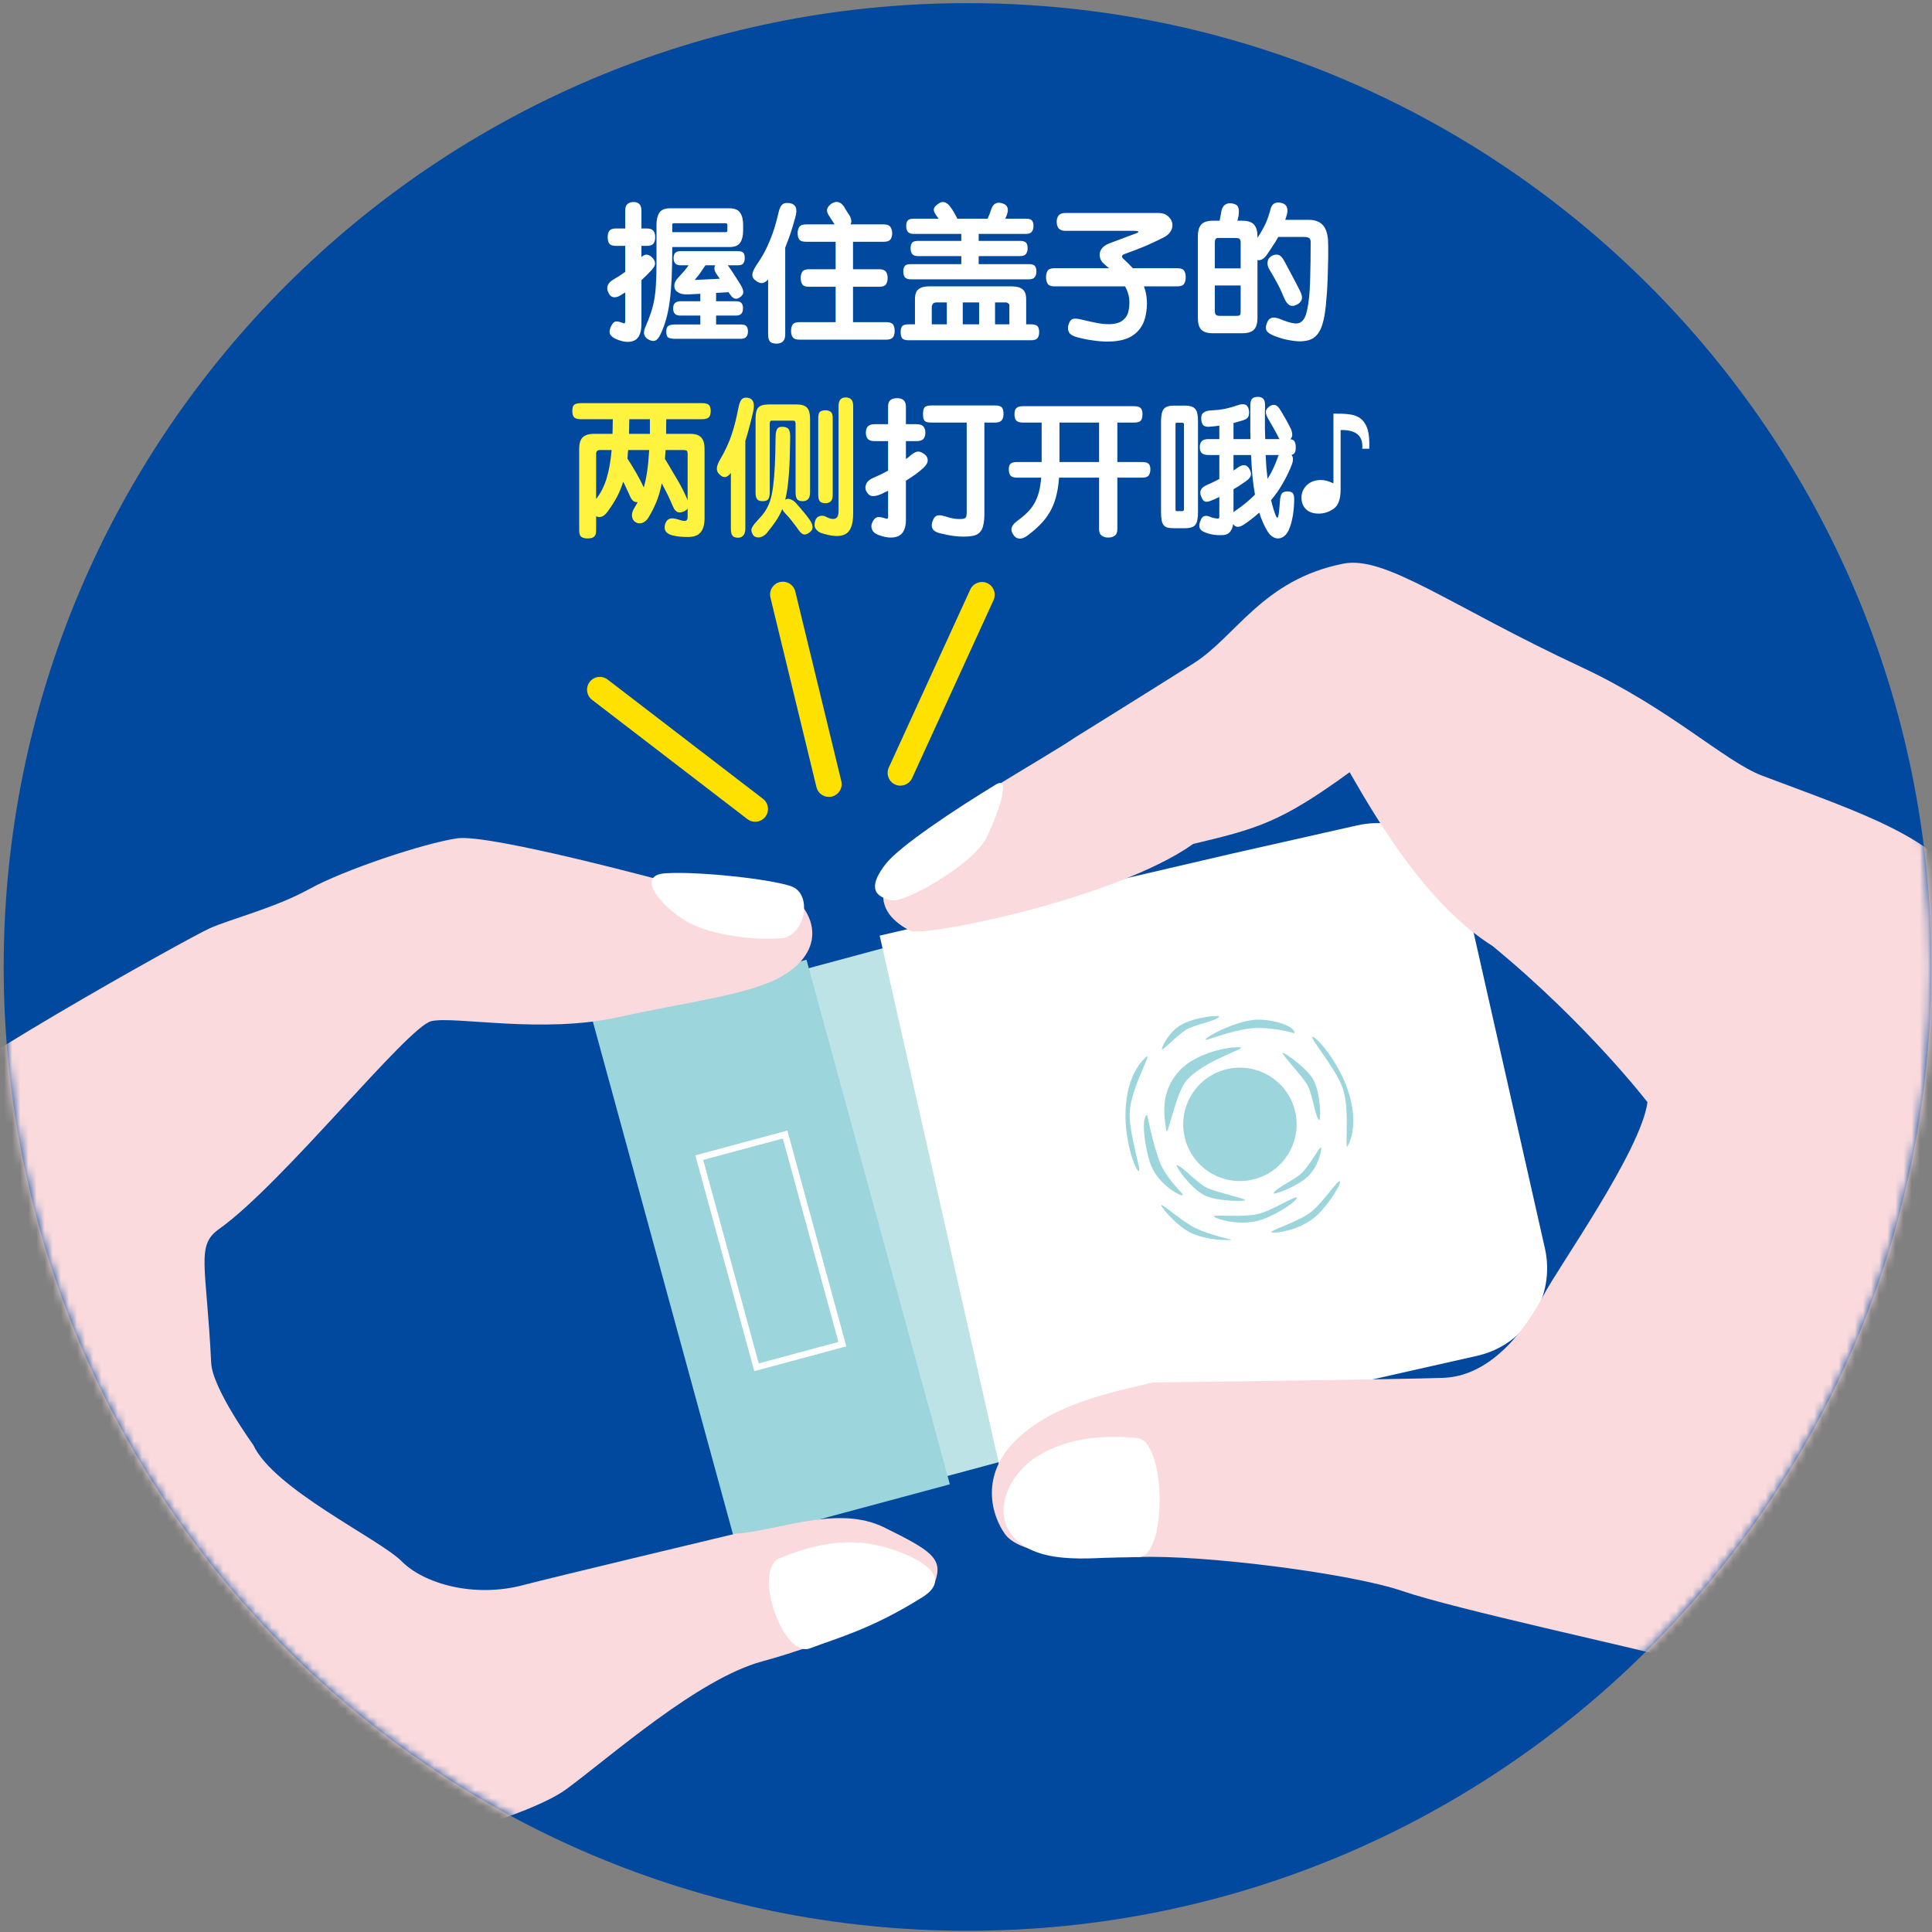 <svg width="238" height="238" viewBox="0 0 238 238" fill="none" xmlns="http://www.w3.org/2000/svg">
<rect x="0" y="0" width="238" height="238" fill="#808080" stroke="none"/>
<g clip-path="url(#clip0_4858_1938)">
<path d="M119.187 237.85C184.761 237.85 237.919 184.692 237.919 119.118C237.919 53.545 184.761 0.386 119.187 0.386C53.613 0.386 0.455 53.545 0.455 119.118C0.455 184.692 53.613 237.85 119.187 237.85Z" fill="#00499F"/>
<mask id="mask0_4858_1938" style="mask-type:luminance" maskUnits="userSpaceOnUse" x="0" y="0" width="238" height="238">
<path d="M119.187 237.85C184.761 237.85 237.919 184.692 237.919 119.118C237.919 53.545 184.761 0.386 119.187 0.386C53.613 0.386 0.455 53.545 0.455 119.118C0.455 184.692 53.613 237.85 119.187 237.85Z" fill="white"/>
</mask>
<g mask="url(#mask0_4858_1938)">
<path d="M110.861 183.403L93.763 120.849L120.227 113.717L137.318 176.271L110.861 183.403Z" fill="#BEE3E6"/>
<path d="M190.319 153.803L180.434 110.021C179.093 104.067 173.172 100.33 167.218 101.671L151.874 105.131L108.367 115.26L123.119 180.609L166.625 170.479L181.969 167.019C187.923 165.679 191.659 159.757 190.319 153.803Z" fill="white"/>
<path d="M142.021 170.301C137.017 171.527 129.95 172.843 125.312 177.246C120.682 181.648 122.112 186.636 123.817 188.999C125.523 191.355 131.997 192.111 140.185 191.81C148.373 191.509 166.503 193.841 172.798 196.009C179.093 198.178 201.578 203.044 206.906 204.49C212.235 205.936 223.257 210.281 227.79 210.249C247.512 225.91 253.093 220.768 253.093 220.768L280.662 168.79C280.662 168.79 266.634 146.338 263.384 142.309C260.135 138.28 246.513 117.364 242.704 110.273C238.894 103.189 229.317 100.176 217.1 95.562C212.462 93.808 205.761 87.285 194.787 82.168C178.484 74.556 170.678 68.391 165.455 69.439C155.513 71.429 152.288 78.407 146.992 81.745C140.396 85.904 132.428 90.851 132.428 90.851C129.113 93.133 114.996 101.053 112.299 103.969C108.684 107.876 106.767 111.832 112.088 114.643C113.753 115.52 137.561 110.679 146.992 103.961C154.944 102.077 157.803 101.281 166.259 95.132C170.085 101.825 176.088 111.662 183.853 116.527C195.583 126.177 202.95 135.778 202.95 135.778C202.154 141.757 191.96 156.086 190.157 159.546C188.345 163.006 184.113 169.456 177.883 169.732C173.911 169.903 142.037 170.309 142.037 170.309L142.021 170.301Z" fill="#FADADC"/>
<path d="M90.554 189.966L72.895 125.34L99.351 118.225L117.01 182.85L90.554 189.966Z" fill="#9CD5DB"/>
<path d="M140.087 177.148C136.456 176.815 131.997 176.896 127.976 179.285C124.061 181.608 121.762 186.952 125.572 190.031C129.381 193.11 136.586 191.574 140.185 191.802C143.783 192.029 143.726 177.473 140.087 177.148Z" fill="white"/>
<path d="M90.635 188.926C95.777 188.618 103.177 185.32 108.912 188.155C114.638 190.981 116.165 191.956 115.24 194.71C114.313 197.472 101.788 202.532 93.876 204.668C85.965 206.813 75.137 216.463 69.768 220.402C64.398 224.342 46.715 228.135 42.053 231.1C37.39 234.065 33.434 238.248 29.096 239.564C14.898 260.367 0.423 267.848 0.423 267.848L-35.35 215.285C-35.35 215.285 -28.852 195.351 -26.943 190.535C-25.034 185.726 -21.931 173.014 -20.396 165.118C-18.861 157.223 -18.52 147.946 -11.778 137.63C-9.065 133.48 23.142 115.585 25.742 114.399C28.341 113.213 33.8 111.889 38.089 109.525C42.369 107.153 52.271 103.856 56.333 103.271C60.394 102.686 83.122 108.875 83.122 108.875C88.531 108.802 93.478 108.047 96.484 109.663C99.985 111.548 102.405 116.576 96.443 120.199C92.577 122.546 84.031 123.537 76.307 125.276C66.86 127.404 56.081 125.146 53.156 125.787C50.232 126.429 34.799 145.859 27.009 151.382C24.109 153.437 25.409 155.647 26.018 167.912C26.172 171.064 31.192 177.985 31.192 177.985C33.718 183.46 46.731 189.568 49.485 192.338C52.239 195.108 58.396 196.862 64.431 195.27C68.273 194.263 90.644 188.926 90.644 188.926H90.635Z" fill="#FADADC"/>
<path d="M96.045 191.956C99.416 190.567 103.697 189.316 108.246 190.405C112.681 191.461 117.806 194.133 113.656 196.74C107.368 200.688 103.169 201.769 99.798 203.052C96.427 204.335 92.674 193.345 96.045 191.956Z" fill="white"/>
<path d="M96.297 115.577C93.47 115.853 87.687 115.333 84.559 113.497C81.505 111.71 78.175 107.811 81.984 107.576C86.022 107.324 94.762 108.266 97.418 109.16C100.228 110.11 99.124 115.309 96.297 115.577Z" fill="white"/>
<path d="M109.96 110.914C111.519 111.182 119.918 106.463 121.519 103.206C123.078 100.03 124.548 95.505 122.696 96.634C117.766 99.632 110.829 104.221 109.107 106.431C107.287 108.77 107.157 110.435 109.952 110.914H109.96Z" fill="white"/>
<path d="M92.918 168.912L85.656 142.325L96.996 139.271L104.257 165.857L92.918 168.912ZM86.623 142.886L93.47 167.953L103.283 165.313L96.435 140.246L86.623 142.886Z" fill="white"/>
<path d="M154.822 145.177C151.134 146.322 147.219 144.267 146.074 140.587C144.929 136.899 146.984 132.984 150.663 131.839C154.351 130.693 158.266 132.749 159.412 136.428C160.557 140.116 158.502 144.031 154.822 145.177Z" fill="#9CD5DB"/>
<path d="M152.84 129.134C153.352 128.736 147.772 129.077 145.164 132.042C142.906 134.601 143.385 137.533 143.686 139.304C143.824 140.14 144.791 134.942 146.025 133.285C147.634 131.124 152.329 129.532 152.84 129.134Z" fill="#9CD5DB"/>
<path d="M141.322 137.338C141.322 137.338 141.98 140.717 142.801 142.967C143.621 145.217 145.717 146.955 145.709 147.191C145.709 147.565 142.727 146.013 141.777 143.519C141.095 141.7 140.477 137.679 141.322 137.338Z" fill="#9CD5DB"/>
<path d="M159.493 127.29C159.493 127.29 156.593 126.405 153.978 126.697C151.598 126.965 148.747 128.175 148.519 128.078C148.17 127.94 152.402 125.568 155.066 125.609C157.008 125.633 159.477 126.38 159.485 127.29H159.493Z" fill="#9CD5DB"/>
<path d="M148.746 146.354C147.447 145.77 145.806 143.779 145.01 143.544C144.612 143.422 146.529 146.249 148.3 147.207C149.697 147.963 152.962 148.02 153.352 147.865C153.742 147.703 150.046 146.947 148.746 146.354Z" fill="#9CD5DB"/>
<path d="M160.979 133.545C161.719 134.763 161.946 137.33 162.474 137.98C162.734 138.296 162.75 134.885 161.832 133.09C161.109 131.676 158.445 129.784 158.031 129.694C157.617 129.605 160.24 132.326 160.979 133.545Z" fill="#9CD5DB"/>
<path d="M160.435 144.429C159.526 145.347 157.324 146.257 156.886 146.964C156.666 147.313 159.899 146.208 161.288 144.754C162.385 143.609 162.799 141.814 162.75 141.399C162.702 140.985 161.434 143.414 160.435 144.429Z" fill="#9CD5DB"/>
<path d="M146.123 126.851C147.227 126.185 149.583 125.852 150.184 125.267C150.477 124.983 147.081 125.251 145.375 126.323C144.035 127.16 143.182 128.801 143.134 129.215C143.085 129.629 144.904 127.591 146.123 126.851Z" fill="#9CD5DB"/>
<path d="M141.371 130.084C141.371 130.084 138.78 131.725 138.65 137.062C138.568 140.425 139.681 143.714 140.201 144.218C140.827 144.819 139.105 139.945 139.161 137.175C139.218 134.487 141.395 130.677 141.371 130.084Z" fill="#9CD5DB"/>
<path d="M165.934 141.31C165.934 141.31 167.73 138.816 165.869 133.821C164.692 130.669 162.442 128.029 161.767 127.753C160.963 127.428 164.375 131.319 165.35 133.902C166.3 136.42 165.699 140.766 165.942 141.31H165.934Z" fill="#9CD5DB"/>
<path d="M147.301 151.301C145.611 150.473 143.385 148.434 143.069 148.442C142.792 148.442 144.986 151.147 146.919 151.975C148.844 152.804 151.362 152.82 151.768 152.731C151.768 152.731 148.99 152.122 147.301 151.301Z" fill="#9CD5DB"/>
<path d="M155.098 149.514C153.287 150.018 149.778 149.595 149.542 149.815C149.339 150.002 152.735 151.253 155.635 150.18C157.6 149.449 159.899 147.825 159.769 147.532C159.631 147.232 156.91 149.027 155.098 149.522V149.514Z" fill="#9CD5DB"/>
<path d="M161.581 149.238C160.127 150.432 156.739 151.472 156.618 151.756C156.504 152.016 160.119 151.772 162.336 149.62C163.839 148.158 165.293 145.745 165.049 145.526C164.805 145.307 163.035 148.044 161.581 149.238Z" fill="#9CD5DB"/>
</g>
<path d="M83.842 32.682C83.266 32.682 82.978 32.388 82.978 31.8C82.978 31.488 83.05 31.266 83.194 31.134C83.338 31.002 83.554 30.936 83.842 30.936L90.898 30.936C91.234 30.936 91.456 31.002 91.564 31.134C91.684 31.266 91.744 31.488 91.744 31.8C91.744 32.076 91.684 32.292 91.564 32.448C91.456 32.604 91.234 32.682 90.898 32.682L89.656 32.682C90.004 33.162 90.292 33.588 90.52 33.96C90.76 34.32 91 34.698 91.24 35.094C91.468 35.478 91.576 35.784 91.564 36.012C91.564 36.228 91.426 36.432 91.15 36.624C90.706 36.948 90.304 36.834 89.944 36.282C89.92 36.234 89.89 36.192 89.854 36.156C89.818 36.108 89.788 36.054 89.764 35.994L88.216 36.084L88.216 37.11L90.682 37.11C90.982 37.11 91.198 37.182 91.33 37.326C91.462 37.458 91.528 37.68 91.528 37.992C91.528 38.58 91.246 38.874 90.682 38.874L88.216 38.874L88.216 39.972L91.276 39.972C91.588 39.972 91.81 40.038 91.942 40.17C92.074 40.314 92.14 40.536 92.14 40.836C92.14 41.112 92.074 41.328 91.942 41.484C91.81 41.652 91.588 41.736 91.276 41.736L83.158 41.736C82.762 41.736 82.48 41.682 82.312 41.574C82.156 41.466 82.078 41.22 82.078 40.836C82.078 40.5 82.162 40.272 82.33 40.152C82.498 40.032 82.774 39.972 83.158 39.972L86.272 39.972L86.272 38.874L83.806 38.874C83.494 38.874 83.266 38.796 83.122 38.64C82.99 38.484 82.924 38.268 82.924 37.992C82.924 37.68 83.002 37.458 83.158 37.326C83.326 37.182 83.554 37.11 83.842 37.11L86.272 37.11L86.272 36.192L84.796 36.264C84.364 36.288 84.01 36.24 83.734 36.12C83.458 36 83.266 35.838 83.158 35.634C83.062 35.418 83.044 35.184 83.104 34.932C83.176 34.668 83.338 34.41 83.59 34.158C83.818 33.918 84.034 33.678 84.238 33.438C84.442 33.198 84.64 32.946 84.832 32.682L83.842 32.682ZM81.394 41.124C81.178 41.604 80.938 41.886 80.674 41.97C80.422 42.054 80.11 41.976 79.738 41.736C79.57 41.628 79.444 41.454 79.36 41.214C79.288 40.974 79.336 40.662 79.504 40.278C79.768 39.69 79.984 39.138 80.152 38.622C80.332 38.106 80.476 37.56 80.584 36.984C80.692 36.408 80.764 35.778 80.8 35.094C80.848 34.398 80.872 33.582 80.872 32.646L80.872 27.696C80.872 27.072 80.986 26.58 81.214 26.22C81.454 25.848 81.892 25.662 82.528 25.662L89.872 25.662C90.508 25.662 90.946 25.848 91.186 26.22C91.426 26.58 91.546 27.072 91.546 27.696L91.546 28.398C91.546 29.022 91.426 29.52 91.186 29.892C90.946 30.252 90.508 30.432 89.872 30.432L82.816 30.432C82.816 31.86 82.792 33.114 82.744 34.194C82.696 35.262 82.618 36.21 82.51 37.038C82.402 37.866 82.258 38.604 82.078 39.252C81.898 39.912 81.67 40.536 81.394 41.124ZM79.018 28.146L79.684 28.146C80.056 28.146 80.32 28.236 80.476 28.416C80.632 28.584 80.71 28.854 80.71 29.226C80.71 29.586 80.632 29.856 80.476 30.036C80.32 30.204 80.056 30.288 79.684 30.288L79.018 30.288L79.018 31.656C79.258 31.452 79.474 31.356 79.666 31.368C79.87 31.38 80.086 31.488 80.314 31.692C80.554 31.92 80.68 32.16 80.692 32.412C80.716 32.652 80.59 32.916 80.314 33.204L80.332 33.204C79.9 33.672 79.462 34.11 79.018 34.518L79.018 39.936C79.018 40.62 78.886 41.154 78.622 41.538C78.358 41.922 77.92 42.114 77.308 42.114C76.9 42.114 76.432 42 75.904 41.772C75.544 41.616 75.298 41.424 75.166 41.196C75.046 40.968 75.07 40.662 75.238 40.278C75.382 39.93 75.556 39.714 75.76 39.63C75.964 39.558 76.288 39.612 76.732 39.792C76.84 39.84 76.912 39.846 76.948 39.81C76.996 39.774 77.02 39.678 77.02 39.522L77.02 36.03C76.924 36.09 76.834 36.144 76.75 36.192C76.678 36.228 76.594 36.276 76.498 36.336L76.534 36.318C76.174 36.57 75.844 36.666 75.544 36.606C75.256 36.546 75.04 36.318 74.896 35.922L74.896 35.94C74.656 35.316 74.902 34.8 75.634 34.392C76.078 34.14 76.54 33.84 77.02 33.492L77.02 30.288L75.868 30.288C75.496 30.288 75.232 30.204 75.076 30.036C74.932 29.856 74.86 29.586 74.86 29.226C74.86 28.854 74.932 28.584 75.076 28.416C75.232 28.236 75.496 28.146 75.868 28.146L77.02 28.146L77.02 25.95C77.02 25.566 77.11 25.296 77.29 25.14C77.47 24.972 77.722 24.888 78.046 24.888C78.694 24.888 79.018 25.242 79.018 25.95L79.018 28.146ZM89.602 27.75C89.602 27.642 89.584 27.576 89.548 27.552C89.524 27.516 89.464 27.498 89.368 27.498L83.05 27.498C82.954 27.498 82.888 27.516 82.852 27.552C82.828 27.576 82.816 27.642 82.816 27.75L82.816 28.596L89.368 28.596C89.464 28.596 89.524 28.584 89.548 28.56C89.584 28.524 89.602 28.452 89.602 28.344L89.602 27.75ZM88.27 33.762C87.982 33.354 87.928 32.994 88.108 32.682L86.902 32.682C86.686 33.006 86.482 33.306 86.29 33.582C86.098 33.858 85.9 34.11 85.696 34.338C85.576 34.47 85.588 34.518 85.732 34.482L88.666 34.338C88.606 34.242 88.54 34.146 88.468 34.05C88.408 33.954 88.342 33.858 88.27 33.762ZM102.742 27.534C102.67 27.426 102.616 27.342 102.58 27.282C102.544 27.222 102.508 27.168 102.472 27.12C102.448 27.072 102.418 27.024 102.382 26.976C102.346 26.916 102.292 26.832 102.22 26.724L102.238 26.742C101.974 26.394 101.854 26.094 101.878 25.842C101.914 25.59 102.088 25.344 102.4 25.104C103.036 24.684 103.582 24.834 104.038 25.554C104.05 25.59 104.08 25.65 104.128 25.734C104.176 25.806 104.23 25.89 104.29 25.986C104.35 26.082 104.41 26.178 104.47 26.274C104.542 26.37 104.596 26.448 104.632 26.508C104.896 26.964 104.944 27.342 104.776 27.642L108.862 27.642C109.27 27.642 109.546 27.75 109.69 27.966C109.834 28.17 109.906 28.428 109.906 28.74C109.906 29.052 109.834 29.304 109.69 29.496C109.546 29.688 109.27 29.784 108.862 29.784L105.082 29.784L105.082 33.168L108.304 33.168C108.712 33.168 108.988 33.27 109.132 33.474C109.276 33.666 109.348 33.924 109.348 34.248C109.348 34.572 109.276 34.836 109.132 35.04C108.988 35.232 108.712 35.328 108.304 35.328L105.082 35.328L105.082 39.684L109.168 39.684C109.576 39.684 109.852 39.774 109.996 39.954C110.14 40.146 110.212 40.416 110.212 40.764C110.212 41.112 110.14 41.376 109.996 41.556C109.852 41.748 109.576 41.844 109.168 41.844L98.494 41.844C98.086 41.844 97.81 41.748 97.666 41.556C97.522 41.376 97.45 41.112 97.45 40.764C97.45 40.416 97.522 40.146 97.666 39.954C97.81 39.774 98.086 39.684 98.494 39.684L102.94 39.684L102.94 35.328L99.664 35.328C99.244 35.328 98.968 35.232 98.836 35.04C98.704 34.836 98.638 34.572 98.638 34.248C98.638 33.924 98.704 33.666 98.836 33.474C98.968 33.27 99.244 33.168 99.664 33.168L102.94 33.168L102.94 29.784L99.304 29.784C98.872 29.784 98.59 29.688 98.458 29.496C98.326 29.304 98.26 29.052 98.26 28.74C98.26 28.428 98.326 28.17 98.458 27.966C98.59 27.75 98.872 27.642 99.304 27.642L102.814 27.642C102.79 27.618 102.772 27.588 102.76 27.552L102.742 27.534ZM96.73 41.214C96.73 41.598 96.634 41.88 96.442 42.06C96.262 42.24 96.004 42.33 95.668 42.33C95.26 42.33 94.984 42.24 94.84 42.06C94.696 41.88 94.624 41.598 94.624 41.214L94.624 34.428C94.348 34.728 94.084 34.878 93.832 34.878C93.592 34.866 93.358 34.77 93.13 34.59C92.818 34.386 92.668 34.134 92.68 33.834C92.692 33.534 92.872 33.126 93.22 32.61C93.568 32.106 93.874 31.614 94.138 31.134C94.402 30.642 94.636 30.138 94.84 29.622C95.056 29.106 95.248 28.578 95.416 28.038C95.584 27.486 95.74 26.904 95.884 26.292C95.98 25.836 96.112 25.5 96.28 25.284C96.46 25.056 96.772 24.966 97.216 25.014C97.636 25.074 97.906 25.248 98.026 25.536C98.146 25.824 98.128 26.238 97.972 26.778C97.768 27.534 97.564 28.212 97.36 28.812C97.156 29.4 96.946 29.964 96.73 30.504L96.73 41.214ZM127.006 39.954C127.39 39.954 127.654 40.026 127.798 40.17C127.942 40.326 128.014 40.572 128.014 40.908C128.014 41.244 127.942 41.496 127.798 41.664C127.654 41.832 127.39 41.916 127.006 41.916L111.94 41.916C111.532 41.916 111.262 41.832 111.13 41.664C111.01 41.508 110.95 41.262 110.95 40.926C110.95 40.59 111.01 40.344 111.13 40.188C111.262 40.032 111.532 39.954 111.94 39.954L112.714 39.954L112.714 36.858C112.714 36.27 112.858 35.862 113.146 35.634C113.434 35.394 113.872 35.274 114.46 35.274L124.558 35.274C125.206 35.274 125.674 35.394 125.962 35.634C126.262 35.862 126.412 36.27 126.412 36.858L126.412 39.954L127.006 39.954ZM112.552 28.812C112.216 28.812 111.976 28.728 111.832 28.56C111.7 28.38 111.634 28.146 111.634 27.858C111.634 27.546 111.694 27.318 111.814 27.174C111.934 27.018 112.18 26.94 112.552 26.94L115.63 26.94C115.57 26.856 115.51 26.778 115.45 26.706C115.39 26.622 115.33 26.532 115.27 26.436C115.09 26.184 115.012 25.956 115.036 25.752C115.072 25.548 115.24 25.344 115.54 25.14C116.056 24.732 116.542 24.816 116.998 25.392C117.202 25.656 117.376 25.914 117.52 26.166C117.664 26.406 117.802 26.664 117.934 26.94L121.66 26.94C121.756 26.736 121.834 26.556 121.894 26.4C121.954 26.232 122.002 26.094 122.038 25.986C122.17 25.53 122.35 25.236 122.578 25.104C122.806 24.96 123.088 24.936 123.424 25.032C124.108 25.212 124.312 25.692 124.036 26.472C124.012 26.532 123.982 26.604 123.946 26.688C123.922 26.76 123.886 26.844 123.838 26.94L126.376 26.94C126.76 26.94 127.012 27.018 127.132 27.174C127.252 27.318 127.312 27.546 127.312 27.858C127.312 28.146 127.24 28.38 127.096 28.56C126.964 28.728 126.724 28.812 126.376 28.812L120.562 28.812L120.562 29.676L125.656 29.676C126.04 29.676 126.292 29.754 126.412 29.91C126.532 30.054 126.592 30.282 126.592 30.594C126.592 30.882 126.52 31.116 126.376 31.296C126.244 31.464 126.004 31.548 125.656 31.548L120.562 31.548L120.562 32.538L126.736 32.538C127.12 32.538 127.372 32.616 127.492 32.772C127.612 32.916 127.672 33.144 127.672 33.456C127.672 33.744 127.6 33.978 127.456 34.158C127.324 34.326 127.084 34.41 126.736 34.41L112.192 34.41C111.856 34.41 111.616 34.326 111.472 34.158C111.34 33.978 111.274 33.744 111.274 33.456C111.274 33.144 111.334 32.916 111.454 32.772C111.574 32.616 111.82 32.538 112.192 32.538L118.42 32.538L118.42 31.548L113.092 31.548C112.756 31.548 112.516 31.464 112.372 31.296C112.24 31.116 112.174 30.882 112.174 30.594C112.174 30.282 112.234 30.054 112.354 29.91C112.474 29.754 112.72 29.676 113.092 29.676L118.42 29.676L118.42 28.812L112.552 28.812ZM118.6 39.954L120.616 39.954L120.616 37.254L118.6 37.254L118.6 39.954ZM115.342 37.254C115.138 37.266 115 37.32 114.928 37.416C114.856 37.512 114.808 37.626 114.784 37.758L114.784 39.954L116.638 39.954L116.638 37.254L115.342 37.254ZM122.578 37.254L122.578 39.954L124.342 39.954L124.342 37.758C124.366 37.578 124.33 37.458 124.234 37.398C124.15 37.326 124.06 37.278 123.964 37.254L122.578 37.254ZM129.886 35.274C129.466 35.274 129.19 35.166 129.058 34.95C128.926 34.734 128.86 34.47 128.86 34.158C128.86 33.822 128.926 33.552 129.058 33.348C129.19 33.144 129.466 33.042 129.886 33.042L136.636 33.042C136.564 32.982 136.486 32.922 136.402 32.862C136.33 32.79 136.252 32.718 136.168 32.646C135.928 32.466 135.748 32.268 135.628 32.052C135.52 31.836 135.466 31.62 135.466 31.404C135.466 30.744 135.892 30.258 136.744 29.946C137.296 29.742 137.812 29.55 138.292 29.37C138.772 29.178 139.288 28.986 139.84 28.794C140.152 28.686 140.284 28.602 140.236 28.542C140.2 28.47 139.978 28.434 139.57 28.434L131.236 28.434C130.852 28.434 130.576 28.332 130.408 28.128C130.252 27.924 130.174 27.654 130.174 27.318C130.174 26.994 130.252 26.736 130.408 26.544C130.576 26.34 130.852 26.238 131.236 26.238L142.702 26.238C143.242 26.238 143.662 26.394 143.962 26.706C144.274 27.006 144.43 27.36 144.43 27.768C144.43 28.056 144.334 28.332 144.142 28.596C143.962 28.86 143.68 29.088 143.296 29.28C142.936 29.46 142.588 29.628 142.252 29.784C141.916 29.94 141.562 30.102 141.19 30.27C140.818 30.426 140.416 30.588 139.984 30.756C139.552 30.924 139.066 31.104 138.526 31.296C138.358 31.356 138.256 31.44 138.22 31.548C138.184 31.656 138.268 31.794 138.472 31.962C138.868 32.322 139.228 32.682 139.552 33.042L145.042 33.042C145.462 33.042 145.738 33.144 145.87 33.348C146.002 33.552 146.068 33.822 146.068 34.158C146.068 34.47 146.002 34.734 145.87 34.95C145.738 35.166 145.462 35.274 145.042 35.274L140.92 35.274C141.328 36.378 141.4 37.566 141.136 38.838C140.932 39.87 140.446 40.668 139.678 41.232C138.922 41.796 137.842 42.078 136.438 42.078C135.862 42.078 135.256 42.03 134.62 41.934C133.984 41.85 133.288 41.706 132.532 41.502C132.136 41.37 131.866 41.202 131.722 40.998C131.578 40.794 131.536 40.494 131.596 40.098C131.704 39.69 131.866 39.432 132.082 39.324C132.298 39.216 132.67 39.228 133.198 39.36C133.894 39.528 134.518 39.666 135.07 39.774C135.634 39.882 136.126 39.936 136.546 39.936C137.314 39.936 137.89 39.786 138.274 39.486C138.67 39.186 138.916 38.802 139.012 38.334C139.132 37.782 139.162 37.26 139.102 36.768C139.042 36.276 138.874 35.778 138.598 35.274L129.886 35.274ZM156.076 31.368C155.704 31.896 155.314 32.118 154.906 32.034L154.906 39.144C154.906 39.828 154.762 40.314 154.474 40.602C154.198 40.902 153.718 41.052 153.034 41.052L149.416 41.052C148.732 41.052 148.252 40.902 147.976 40.602C147.7 40.314 147.562 39.828 147.562 39.144L147.562 29.118C147.562 28.458 147.7 27.972 147.976 27.66C148.252 27.348 148.732 27.192 149.416 27.192L150.244 27.192C150.28 27.036 150.31 26.88 150.334 26.724C150.37 26.568 150.4 26.4 150.424 26.22C150.484 25.764 150.628 25.446 150.856 25.266C151.084 25.074 151.372 25.002 151.72 25.05C152.14 25.11 152.404 25.254 152.512 25.482C152.62 25.71 152.644 26.064 152.584 26.544C152.56 26.652 152.536 26.76 152.512 26.868C152.488 26.976 152.464 27.084 152.44 27.192L153.034 27.192C153.718 27.192 154.198 27.348 154.474 27.66C154.762 27.972 154.906 28.458 154.906 29.118L154.906 29.316C155.206 28.848 155.488 28.362 155.752 27.858C156.016 27.354 156.25 26.73 156.454 25.986C156.55 25.53 156.712 25.23 156.94 25.086C157.18 24.93 157.48 24.9 157.84 24.996C158.188 25.068 158.416 25.242 158.524 25.518C158.632 25.794 158.626 26.124 158.506 26.508C158.446 26.676 158.386 26.868 158.326 27.084L161.26 27.084C161.68 27.084 162.034 27.15 162.322 27.282C162.61 27.402 162.844 27.576 163.024 27.804C163.204 28.02 163.336 28.284 163.42 28.596C163.516 28.896 163.576 29.226 163.6 29.586C163.624 30.234 163.63 30.942 163.618 31.71C163.606 32.478 163.588 33.24 163.564 33.996C163.54 34.752 163.504 35.466 163.456 36.138C163.408 36.798 163.36 37.35 163.312 37.794C163.216 38.658 163.084 39.366 162.916 39.918C162.748 40.482 162.526 40.92 162.25 41.232C161.974 41.556 161.638 41.778 161.242 41.898C160.846 42.018 160.378 42.066 159.838 42.042C159.478 42.018 159.058 41.958 158.578 41.862C158.098 41.766 157.564 41.604 156.976 41.376C156.472 41.184 156.154 40.962 156.022 40.71C155.902 40.47 155.92 40.158 156.076 39.774C156.208 39.438 156.406 39.228 156.67 39.144C156.934 39.072 157.294 39.132 157.75 39.324C158.362 39.576 158.872 39.738 159.28 39.81C159.688 39.894 160.018 39.846 160.27 39.666C160.534 39.498 160.738 39.186 160.882 38.73C161.026 38.274 161.146 37.638 161.242 36.822C161.326 36.138 161.38 35.226 161.404 34.086C161.44 32.946 161.458 31.518 161.458 29.802C161.458 29.586 161.398 29.43 161.278 29.334C161.158 29.238 160.948 29.19 160.648 29.19L157.462 29.19C157.27 29.562 157.048 29.928 156.796 30.288C156.556 30.648 156.316 31.008 156.076 31.368ZM152.836 29.892C152.836 29.676 152.794 29.526 152.71 29.442C152.626 29.358 152.44 29.316 152.152 29.316L150.082 29.316C149.902 29.316 149.782 29.37 149.722 29.478C149.674 29.586 149.65 29.742 149.65 29.946L149.65 33.06L152.836 33.06L152.836 29.892ZM160.144 35.832C160.384 36.312 160.45 36.678 160.342 36.93C160.246 37.182 160.054 37.38 159.766 37.524C159.394 37.716 159.082 37.734 158.83 37.578C158.578 37.422 158.356 37.11 158.164 36.642C157.9 35.994 157.624 35.406 157.336 34.878C157.048 34.338 156.73 33.78 156.382 33.204C156.19 32.892 156.112 32.586 156.148 32.286C156.184 31.974 156.322 31.74 156.562 31.584C156.874 31.392 157.162 31.326 157.426 31.386C157.69 31.434 157.936 31.662 158.164 32.07C158.488 32.682 158.818 33.3 159.154 33.924C159.49 34.548 159.82 35.184 160.144 35.832ZM152.836 35.166L149.65 35.166L149.65 38.28C149.65 38.52 149.698 38.688 149.794 38.784C149.89 38.868 150.058 38.91 150.298 38.91L152.332 38.91C152.572 38.91 152.716 38.868 152.764 38.784C152.812 38.7 152.836 38.556 152.836 38.352L152.836 35.166ZM111.598 54.342L111.598 56.556C111.718 56.472 111.832 56.388 111.94 56.304C112.048 56.22 112.15 56.13 112.246 56.034C112.546 55.806 112.798 55.674 113.002 55.638C113.218 55.59 113.482 55.674 113.794 55.89C114.106 56.094 114.268 56.352 114.28 56.664C114.304 56.964 114.13 57.288 113.758 57.636C113.482 57.888 113.158 58.152 112.786 58.428C112.414 58.692 112.018 58.956 111.598 59.22L111.598 64.08C111.598 64.764 111.448 65.292 111.148 65.664C110.86 66.036 110.374 66.222 109.69 66.222C109.27 66.222 108.76 66.108 108.16 65.88C107.776 65.724 107.53 65.508 107.422 65.232C107.314 64.968 107.32 64.686 107.44 64.386C107.596 64.038 107.782 63.822 107.998 63.738C108.226 63.654 108.586 63.696 109.078 63.864C109.198 63.912 109.282 63.918 109.33 63.882C109.378 63.846 109.402 63.756 109.402 63.612L109.402 60.462C109.27 60.522 109.138 60.582 109.006 60.642C108.886 60.702 108.766 60.762 108.646 60.822C108.178 61.038 107.788 61.134 107.476 61.11C107.164 61.086 106.912 60.888 106.72 60.516C106.576 60.24 106.57 59.946 106.702 59.634C106.834 59.31 107.128 59.052 107.584 58.86C107.872 58.74 108.166 58.608 108.466 58.464C108.778 58.308 109.09 58.146 109.402 57.978L109.402 54.342L107.764 54.342C107.368 54.342 107.086 54.258 106.918 54.09C106.75 53.91 106.666 53.646 106.666 53.298C106.666 52.95 106.75 52.692 106.918 52.524C107.086 52.344 107.368 52.254 107.764 52.254L109.402 52.254L109.402 50.094C109.402 49.71 109.498 49.44 109.69 49.284C109.894 49.128 110.17 49.05 110.518 49.05C111.238 49.05 111.598 49.398 111.598 50.094L111.598 52.254L112.894 52.254C113.29 52.254 113.572 52.344 113.74 52.524C113.908 52.692 113.992 52.95 113.992 53.298C113.992 53.646 113.908 53.91 113.74 54.09C113.572 54.258 113.29 54.342 112.894 54.342L111.598 54.342ZM121.264 52.056L121.264 63.252C121.264 63.828 121.222 64.296 121.138 64.656C121.066 65.016 120.94 65.298 120.76 65.502C120.592 65.718 120.364 65.868 120.076 65.952C119.788 66.036 119.428 66.084 118.996 66.096C118.084 66.144 116.98 66 115.684 65.664C115.228 65.532 114.946 65.328 114.838 65.052C114.742 64.776 114.766 64.464 114.91 64.116C115.042 63.78 115.222 63.576 115.45 63.504C115.69 63.444 116.02 63.48 116.44 63.612C116.86 63.744 117.178 63.828 117.394 63.864C117.61 63.912 117.838 63.936 118.078 63.936C118.486 63.948 118.756 63.912 118.888 63.828C119.02 63.744 119.086 63.522 119.086 63.162L119.086 52.056L114.712 52.056C114.328 52.056 114.064 51.99 113.92 51.858C113.776 51.726 113.704 51.45 113.704 51.03C113.704 50.634 113.764 50.358 113.884 50.202C114.016 50.034 114.292 49.95 114.712 49.95L122.596 49.95C122.992 49.95 123.262 50.028 123.406 50.184C123.55 50.34 123.622 50.61 123.622 50.994C123.622 51.354 123.538 51.624 123.37 51.804C123.214 51.972 122.956 52.056 122.596 52.056L121.264 52.056ZM126.016 52.056C125.632 52.056 125.362 51.978 125.206 51.822C125.05 51.666 124.972 51.396 124.972 51.012C124.972 50.664 125.05 50.418 125.206 50.274C125.362 50.118 125.632 50.04 126.016 50.04L139.696 50.04C140.104 50.04 140.38 50.118 140.524 50.274C140.668 50.418 140.74 50.664 140.74 51.012C140.74 51.396 140.668 51.666 140.524 51.822C140.38 51.978 140.104 52.056 139.696 52.056L137.644 52.056L137.644 56.916L140.686 56.916C141.082 56.916 141.352 56.988 141.496 57.132C141.64 57.264 141.712 57.486 141.712 57.798C141.712 58.146 141.64 58.41 141.496 58.59C141.352 58.758 141.082 58.842 140.686 58.842L137.644 58.842L137.644 65.178C137.644 65.586 137.53 65.862 137.302 66.006C137.086 66.15 136.828 66.222 136.528 66.222C136.216 66.222 135.946 66.144 135.718 65.988C135.502 65.832 135.394 65.562 135.394 65.178L135.394 58.842L130.462 58.842C130.402 59.73 130.276 60.522 130.084 61.218C129.904 61.902 129.652 62.52 129.328 63.072C129.004 63.636 128.608 64.152 128.14 64.62C127.684 65.088 127.156 65.544 126.556 65.988C126.208 66.252 125.878 66.372 125.566 66.348C125.254 66.324 125.008 66.162 124.828 65.862C124.612 65.55 124.546 65.262 124.63 64.998C124.714 64.734 124.912 64.482 125.224 64.242C125.704 63.894 126.118 63.552 126.466 63.216C126.826 62.88 127.126 62.508 127.366 62.1C127.618 61.68 127.816 61.212 127.96 60.696C128.104 60.168 128.206 59.55 128.266 58.842L125.296 58.842C124.9 58.842 124.63 58.758 124.486 58.59C124.342 58.41 124.27 58.146 124.27 57.798C124.27 57.486 124.342 57.264 124.486 57.132C124.63 56.988 124.9 56.916 125.296 56.916L128.32 56.916L128.32 52.056L126.016 52.056ZM130.516 56.916L135.394 56.916L135.394 52.056L130.516 52.056L130.516 56.916ZM149.092 52.56C148.708 52.608 148.426 52.554 148.246 52.398C148.078 52.242 147.988 51.972 147.976 51.588C147.964 51.216 148.066 50.958 148.282 50.814C148.51 50.67 148.78 50.586 149.092 50.562C149.476 50.538 149.812 50.514 150.1 50.49C150.388 50.454 150.658 50.412 150.91 50.364C151.174 50.304 151.438 50.238 151.702 50.166C151.966 50.082 152.266 49.986 152.602 49.878C152.914 49.782 153.178 49.77 153.394 49.842C153.61 49.914 153.76 50.124 153.844 50.472C153.904 50.832 153.88 51.12 153.772 51.336C153.676 51.54 153.448 51.69 153.088 51.786C152.872 51.846 152.668 51.906 152.476 51.966C152.296 52.014 152.122 52.062 151.954 52.11L151.954 54.09L154.042 54.09C154.042 53.766 154.036 53.424 154.024 53.064C154.024 52.692 154.024 52.326 154.024 51.966C154.024 51.606 154.024 51.258 154.024 50.922C154.024 50.586 154.024 50.28 154.024 50.004C154.024 49.584 154.09 49.296 154.222 49.14C154.366 48.972 154.612 48.888 154.96 48.888C155.272 48.888 155.5 48.978 155.644 49.158C155.788 49.326 155.854 49.608 155.842 50.004C155.83 50.28 155.824 50.538 155.824 50.778C155.824 51.018 155.824 51.27 155.824 51.534C155.824 51.978 155.824 52.416 155.824 52.848C155.836 53.28 155.848 53.694 155.86 54.09L157.624 54.09C157.6 54.054 157.57 54.012 157.534 53.964C157.51 53.916 157.486 53.862 157.462 53.802C157.342 53.574 157.234 53.37 157.138 53.19C157.042 53.01 156.946 52.836 156.85 52.668C156.754 52.5 156.652 52.326 156.544 52.146C156.448 51.966 156.334 51.768 156.202 51.552C156.034 51.24 155.944 50.976 155.932 50.76C155.932 50.544 156.052 50.334 156.292 50.13C156.52 49.938 156.748 49.854 156.976 49.878C157.204 49.89 157.42 50.046 157.624 50.346C157.888 50.766 158.134 51.18 158.362 51.588C158.59 51.996 158.806 52.404 159.01 52.812C159.118 53.064 159.178 53.304 159.19 53.532C159.202 53.748 159.124 53.94 158.956 54.108C159.22 54.132 159.394 54.228 159.478 54.396C159.574 54.552 159.622 54.78 159.622 55.08C159.622 55.368 159.586 55.59 159.514 55.746C159.442 55.89 159.304 55.986 159.1 56.034C159.316 56.298 159.334 56.682 159.154 57.186C158.854 57.978 158.488 58.746 158.056 59.49C157.636 60.234 157.144 60.942 156.58 61.614C156.676 62.01 156.772 62.364 156.868 62.676C156.964 62.988 157.06 63.264 157.156 63.504C157.312 63.888 157.426 63.87 157.498 63.45C157.534 63.27 157.564 63.042 157.588 62.766C157.612 62.49 157.642 62.13 157.678 61.686C157.714 61.218 157.798 60.912 157.93 60.768C158.074 60.612 158.302 60.534 158.614 60.534C158.962 60.534 159.19 60.63 159.298 60.822C159.406 61.002 159.448 61.32 159.424 61.776C159.4 62.58 159.328 63.258 159.208 63.81C159.1 64.374 158.944 64.884 158.74 65.34C158.584 65.652 158.398 65.892 158.182 66.06C157.966 66.228 157.732 66.318 157.48 66.33C157.24 66.342 157 66.27 156.76 66.114C156.532 65.97 156.322 65.742 156.13 65.43C155.938 65.118 155.758 64.77 155.59 64.386C155.422 64.014 155.266 63.6 155.122 63.144C154.834 63.408 154.534 63.66 154.222 63.9C153.91 64.152 153.58 64.392 153.232 64.62C152.62 65.016 152.182 64.992 151.918 64.548C151.858 64.968 151.726 65.292 151.522 65.52C151.33 65.76 151.042 65.892 150.658 65.916C150.214 65.94 149.806 65.922 149.434 65.862C149.062 65.802 148.684 65.688 148.3 65.52C147.748 65.28 147.604 64.836 147.868 64.188C147.976 63.864 148.126 63.666 148.318 63.594C148.51 63.522 148.726 63.534 148.966 63.63C149.206 63.726 149.386 63.786 149.506 63.81C149.638 63.834 149.794 63.858 149.974 63.882C150.07 63.894 150.13 63.876 150.154 63.828C150.19 63.792 150.208 63.69 150.208 63.522L150.208 61.218C150.064 61.29 149.914 61.362 149.758 61.434C149.614 61.494 149.458 61.56 149.29 61.632C148.942 61.788 148.666 61.842 148.462 61.794C148.27 61.734 148.108 61.53 147.976 61.182C147.7 60.546 147.922 60.072 148.642 59.76C148.942 59.628 149.218 59.502 149.47 59.382C149.722 59.262 149.968 59.136 150.208 59.004L150.208 56.052L148.84 56.052C148.504 56.052 148.246 55.98 148.066 55.836C147.886 55.68 147.796 55.428 147.796 55.08C147.796 54.42 148.144 54.09 148.84 54.09L150.208 54.09L150.208 52.434C150.04 52.458 149.86 52.482 149.668 52.506C149.488 52.518 149.296 52.536 149.092 52.56ZM147.58 63.036C147.58 63.42 147.556 63.738 147.508 63.99C147.472 64.254 147.394 64.464 147.274 64.62C147.154 64.788 146.986 64.902 146.77 64.962C146.566 65.034 146.302 65.07 145.978 65.07L144.61 65.07C144.298 65.07 144.04 65.046 143.836 64.998C143.644 64.95 143.482 64.848 143.35 64.692C143.23 64.548 143.146 64.344 143.098 64.08C143.05 63.816 143.026 63.468 143.026 63.036L143.026 51.912C143.026 51.18 143.134 50.676 143.35 50.4C143.566 50.112 143.98 49.968 144.592 49.968L145.996 49.968C146.308 49.968 146.566 50.004 146.77 50.076C146.974 50.136 147.136 50.244 147.256 50.4C147.376 50.544 147.46 50.742 147.508 50.994C147.556 51.246 147.58 51.552 147.58 51.912L147.58 63.036ZM145.852 52.326C145.852 52.218 145.834 52.152 145.798 52.128C145.774 52.092 145.714 52.074 145.618 52.074L145.006 52.074C144.91 52.074 144.85 52.092 144.826 52.128C144.814 52.152 144.808 52.218 144.808 52.326L144.808 62.694C144.808 62.79 144.814 62.862 144.826 62.91C144.85 62.946 144.91 62.964 145.006 62.964L145.618 62.964C145.714 62.964 145.774 62.946 145.798 62.91C145.834 62.874 145.852 62.802 145.852 62.694L145.852 52.326ZM153.466 59.292C153.19 59.484 152.926 59.664 152.674 59.832C152.434 59.988 152.194 60.132 151.954 60.264L151.954 63.108C152.026 63.036 152.116 62.964 152.224 62.892C153.136 62.268 153.928 61.614 154.6 60.93C154.48 60.282 154.378 59.556 154.294 58.752C154.222 57.948 154.162 57.048 154.114 56.052L151.954 56.052L151.954 57.96C152.05 57.9 152.14 57.84 152.224 57.78C152.32 57.708 152.416 57.642 152.512 57.582C153.124 57.162 153.586 57.216 153.898 57.744C154.09 58.08 154.15 58.362 154.078 58.59C154.018 58.818 153.814 59.052 153.466 59.292ZM157.408 56.34C157.444 56.22 157.486 56.124 157.534 56.052L155.914 56.052C155.938 56.604 155.968 57.126 156.004 57.618C156.052 58.098 156.1 58.554 156.148 58.986C156.64 58.218 157.06 57.336 157.408 56.34ZM168.676 55.278L167.812 55.278C167.956 53.706 167.068 52.938 165.148 52.974L165.148 60.318C165.148 61.494 164.86 62.28 164.284 62.676C163.72 63.072 163.108 63.27 162.448 63.27C161.776 63.27 161.254 63.09 160.882 62.73C160.51 62.37 160.324 61.89 160.324 61.29C160.324 60.99 160.384 60.708 160.504 60.444C160.624 60.18 160.786 59.952 160.99 59.76C161.206 59.556 161.458 59.4 161.746 59.292C162.046 59.184 162.376 59.13 162.736 59.13C163.168 59.13 163.678 59.268 164.266 59.544L164.266 50.958C165.658 50.934 166.6 51.036 167.092 51.264C167.632 51.48 168.04 51.888 168.316 52.488C168.604 53.088 168.724 54.018 168.676 55.278Z" fill="white"/>
<path d="M71.584 51.642C71.176 51.642 70.894 51.57 70.738 51.426C70.582 51.27 70.504 51 70.504 50.616C70.504 50.232 70.582 49.98 70.738 49.86C70.894 49.728 71.176 49.662 71.584 49.662L86.47 49.662C86.866 49.662 87.142 49.728 87.298 49.86C87.466 49.992 87.55 50.25 87.55 50.634C87.55 51.018 87.466 51.282 87.298 51.426C87.142 51.57 86.866 51.642 86.47 51.642L82.078 51.642C82.078 51.93 82.072 52.236 82.06 52.56C82.06 52.872 82.06 53.166 82.06 53.442L84.958 53.442C85.642 53.442 86.116 53.592 86.38 53.892C86.656 54.18 86.794 54.648 86.794 55.296L86.794 63.846C86.794 64.602 86.638 65.172 86.326 65.556C86.026 65.952 85.498 66.15 84.742 66.15C84.43 66.15 84.118 66.138 83.806 66.114C83.494 66.09 83.152 66.03 82.78 65.934C82 65.718 81.724 65.244 81.952 64.512C82.072 64.188 82.252 63.984 82.492 63.9C82.744 63.816 83.092 63.846 83.536 63.99C84.016 64.158 84.328 64.212 84.472 64.152C84.628 64.104 84.706 63.96 84.706 63.72L84.706 62.658C84.598 62.802 84.436 62.922 84.22 63.018C84.016 63.102 83.842 63.138 83.698 63.126C83.566 63.126 83.446 63.084 83.338 63C83.23 62.928 83.134 62.826 83.05 62.694C82.978 62.562 82.906 62.412 82.834 62.244C82.666 61.836 82.468 61.398 82.24 60.93C82.012 60.462 81.772 60 81.52 59.544C81.352 60.396 81.136 61.146 80.872 61.794C80.608 62.442 80.29 63.078 79.918 63.702C79.69 64.086 79.414 64.326 79.09 64.422C78.778 64.53 78.472 64.47 78.172 64.242C77.968 64.05 77.86 63.804 77.848 63.504C77.836 63.216 77.95 62.88 78.19 62.496C78.25 62.388 78.31 62.286 78.37 62.19C78.43 62.082 78.49 61.974 78.55 61.866C78.298 61.878 78.094 61.806 77.938 61.65C77.782 61.482 77.65 61.254 77.542 60.966C77.422 60.69 77.296 60.42 77.164 60.156C77.044 59.88 76.912 59.61 76.768 59.346C76.576 59.982 76.33 60.588 76.03 61.164C75.73 61.74 75.334 62.364 74.842 63.036C74.602 63.36 74.362 63.564 74.122 63.648C73.882 63.732 73.654 63.714 73.438 63.594L73.438 65.322C73.438 65.718 73.354 65.982 73.186 66.114C73.03 66.258 72.766 66.33 72.394 66.33C72.022 66.33 71.752 66.258 71.584 66.114C71.428 65.982 71.35 65.718 71.35 65.322L71.35 55.296C71.35 54.636 71.494 54.162 71.782 53.874C72.07 53.586 72.556 53.442 73.24 53.442L75.454 53.442C75.466 53.226 75.472 52.962 75.472 52.65C75.484 52.338 75.49 52.002 75.49 51.642L71.584 51.642ZM81.988 55.44C81.976 55.62 81.964 55.806 81.952 55.998C81.94 56.19 81.928 56.37 81.916 56.538C82.144 56.898 82.378 57.288 82.618 57.708C82.87 58.116 83.116 58.53 83.356 58.95C83.608 59.37 83.842 59.79 84.058 60.21C84.274 60.63 84.46 61.026 84.616 61.398C84.64 61.446 84.652 61.488 84.652 61.524C84.664 61.56 84.682 61.596 84.706 61.632L84.706 55.926C84.706 55.686 84.664 55.548 84.58 55.512C84.496 55.464 84.37 55.44 84.202 55.44L81.988 55.44ZM73.438 61.47C73.99 60.774 74.416 59.94 74.716 58.968C75.016 57.996 75.226 56.82 75.346 55.44L73.888 55.44C73.588 55.44 73.438 55.602 73.438 55.926L73.438 61.47ZM77.29 56.484C77.65 57.036 78.01 57.624 78.37 58.248C78.73 58.872 79.042 59.472 79.306 60.048C79.474 59.472 79.612 58.818 79.72 58.086C79.828 57.342 79.912 56.46 79.972 55.44L77.38 55.44C77.356 55.608 77.338 55.788 77.326 55.98C77.326 56.16 77.314 56.328 77.29 56.484ZM80.062 51.642L77.524 51.642C77.524 51.918 77.518 52.218 77.506 52.542C77.506 52.866 77.5 53.166 77.488 53.442L80.062 53.442L80.062 51.642ZM99.79 60.678C99.79 61.386 99.484 61.74 98.872 61.74C98.56 61.74 98.338 61.662 98.206 61.506C98.074 61.338 98.008 61.062 98.008 60.678L98.008 52.2C98.008 52.116 97.99 52.032 97.954 51.948C97.93 51.864 97.852 51.822 97.72 51.822L95.056 51.822C94.972 51.822 94.912 51.858 94.876 51.93C94.84 52.002 94.822 52.092 94.822 52.2L94.822 60.678C94.822 61.038 94.762 61.308 94.642 61.488C94.522 61.656 94.294 61.74 93.958 61.74C93.634 61.74 93.406 61.662 93.274 61.506C93.142 61.338 93.076 61.062 93.076 60.678L93.076 51.624C93.076 50.928 93.19 50.454 93.418 50.202C93.658 49.95 94.072 49.824 94.66 49.824L98.17 49.824C98.746 49.824 99.16 49.956 99.412 50.22C99.664 50.472 99.79 50.94 99.79 51.624L99.79 60.678ZM105.1 63.27C105.1 64.626 104.776 65.472 104.128 65.808C103.48 66.144 102.496 66.096 101.176 65.664C100.888 65.568 100.654 65.388 100.474 65.124C100.306 64.872 100.294 64.53 100.438 64.098C100.534 63.822 100.714 63.648 100.978 63.576C101.242 63.504 101.482 63.522 101.698 63.63C102.01 63.798 102.268 63.894 102.472 63.918C102.688 63.942 102.856 63.918 102.976 63.846C103.096 63.774 103.18 63.66 103.228 63.504C103.276 63.348 103.3 63.18 103.3 63L103.3 50.022C103.3 49.314 103.594 48.96 104.182 48.96C104.482 48.96 104.71 49.044 104.866 49.212C105.022 49.368 105.1 49.638 105.1 50.022L105.1 63.27ZM91.816 65.124C91.816 65.508 91.732 65.79 91.564 65.97C91.408 66.15 91.192 66.24 90.916 66.24C90.58 66.24 90.346 66.15 90.214 65.97C90.094 65.79 90.034 65.508 90.034 65.124L90.034 58.266C89.794 58.578 89.56 58.746 89.332 58.77C89.104 58.782 88.9 58.698 88.72 58.518C88.444 58.302 88.306 58.044 88.306 57.744C88.306 57.432 88.456 57.024 88.756 56.52C89.056 56.016 89.314 55.524 89.53 55.044C89.758 54.552 89.956 54.06 90.124 53.568C90.292 53.064 90.442 52.548 90.574 52.02C90.706 51.48 90.832 50.91 90.952 50.31C91.036 49.83 91.156 49.482 91.312 49.266C91.48 49.038 91.744 48.948 92.104 48.996C92.8 49.104 93.022 49.692 92.77 50.76C92.602 51.48 92.44 52.128 92.284 52.704C92.14 53.268 91.984 53.808 91.816 54.324L91.816 65.124ZM99.718 65.592C99.466 65.784 99.244 65.868 99.052 65.844C98.86 65.82 98.644 65.646 98.404 65.322C98.272 65.142 98.146 64.968 98.026 64.8C97.906 64.644 97.78 64.482 97.648 64.314C97.528 64.146 97.39 63.972 97.234 63.792C97.078 63.612 96.898 63.414 96.694 63.198C96.526 63.018 96.418 62.85 96.37 62.694C96.154 63.234 95.89 63.732 95.578 64.188C95.266 64.644 94.888 65.142 94.444 65.682C94.3 65.85 94.138 65.976 93.958 66.06C93.79 66.156 93.622 66.204 93.454 66.204C93.298 66.216 93.154 66.186 93.022 66.114C92.89 66.054 92.788 65.952 92.716 65.808C92.584 65.568 92.536 65.358 92.572 65.178C92.62 64.998 92.764 64.758 93.004 64.458C93.304 64.134 93.574 63.834 93.814 63.558C94.054 63.282 94.264 62.982 94.444 62.658C94.636 62.322 94.798 61.932 94.93 61.488C95.062 61.032 95.17 60.468 95.254 59.796C95.338 59.124 95.404 58.314 95.452 57.366C95.5 56.406 95.53 55.254 95.542 53.91C95.542 53.466 95.596 53.13 95.704 52.902C95.812 52.662 96.064 52.554 96.46 52.578C96.808 52.602 97.042 52.704 97.162 52.884C97.282 53.052 97.342 53.376 97.342 53.856L97.342 53.874C97.33 54.798 97.312 55.638 97.288 56.394C97.264 57.138 97.228 57.822 97.18 58.446C97.132 59.07 97.072 59.64 97 60.156C96.928 60.66 96.838 61.128 96.73 61.56C96.934 61.428 97.15 61.41 97.378 61.506C97.618 61.59 97.84 61.74 98.044 61.956C98.428 62.412 98.746 62.784 98.998 63.072C99.25 63.372 99.496 63.69 99.736 64.026C99.976 64.374 100.096 64.674 100.096 64.926C100.108 65.19 99.976 65.418 99.7 65.61L99.718 65.592ZM102.58 60.948C102.58 61.356 102.496 61.632 102.328 61.776C102.16 61.92 101.944 61.992 101.68 61.992C101.392 61.992 101.17 61.92 101.014 61.776C100.87 61.632 100.798 61.356 100.798 60.948L100.798 51.552C100.798 51.108 100.87 50.832 101.014 50.724C101.17 50.604 101.392 50.544 101.68 50.544C101.944 50.544 102.16 50.604 102.328 50.724C102.496 50.832 102.58 51.108 102.58 51.552L102.58 60.948Z" fill="#FFF33F"/>
<path d="M93.032 101.232C92.699 101.232 92.357 101.126 92.073 100.907L72.936 86.212C72.245 85.684 72.115 84.694 72.643 84.003C73.171 83.313 74.162 83.183 74.853 83.711L93.99 98.405C94.68 98.933 94.811 99.924 94.282 100.614C93.974 101.02 93.503 101.232 93.032 101.232Z" fill="#FFE100"/>
<path d="M110.926 96.788C110.707 96.788 110.488 96.74 110.268 96.642C109.472 96.277 109.131 95.343 109.488 94.555L119.528 72.615C119.894 71.827 120.828 71.478 121.616 71.835C122.412 72.201 122.753 73.135 122.396 73.923L112.356 95.862C112.088 96.439 111.519 96.78 110.918 96.78L110.926 96.788Z" fill="#FFE100"/>
<path d="M102.105 98.169C101.39 98.169 100.748 97.682 100.578 96.967L94.908 73.606C94.705 72.761 95.225 71.908 96.07 71.705C96.914 71.502 97.767 72.022 97.97 72.867L103.64 96.228C103.843 97.073 103.323 97.926 102.478 98.129C102.357 98.161 102.227 98.169 102.105 98.169Z" fill="#FFE100"/>
</g>
<defs>
<clipPath id="clip0_4858_1938">
<rect width="238" height="238" fill="white"/>
</clipPath>
</defs>
</svg>
